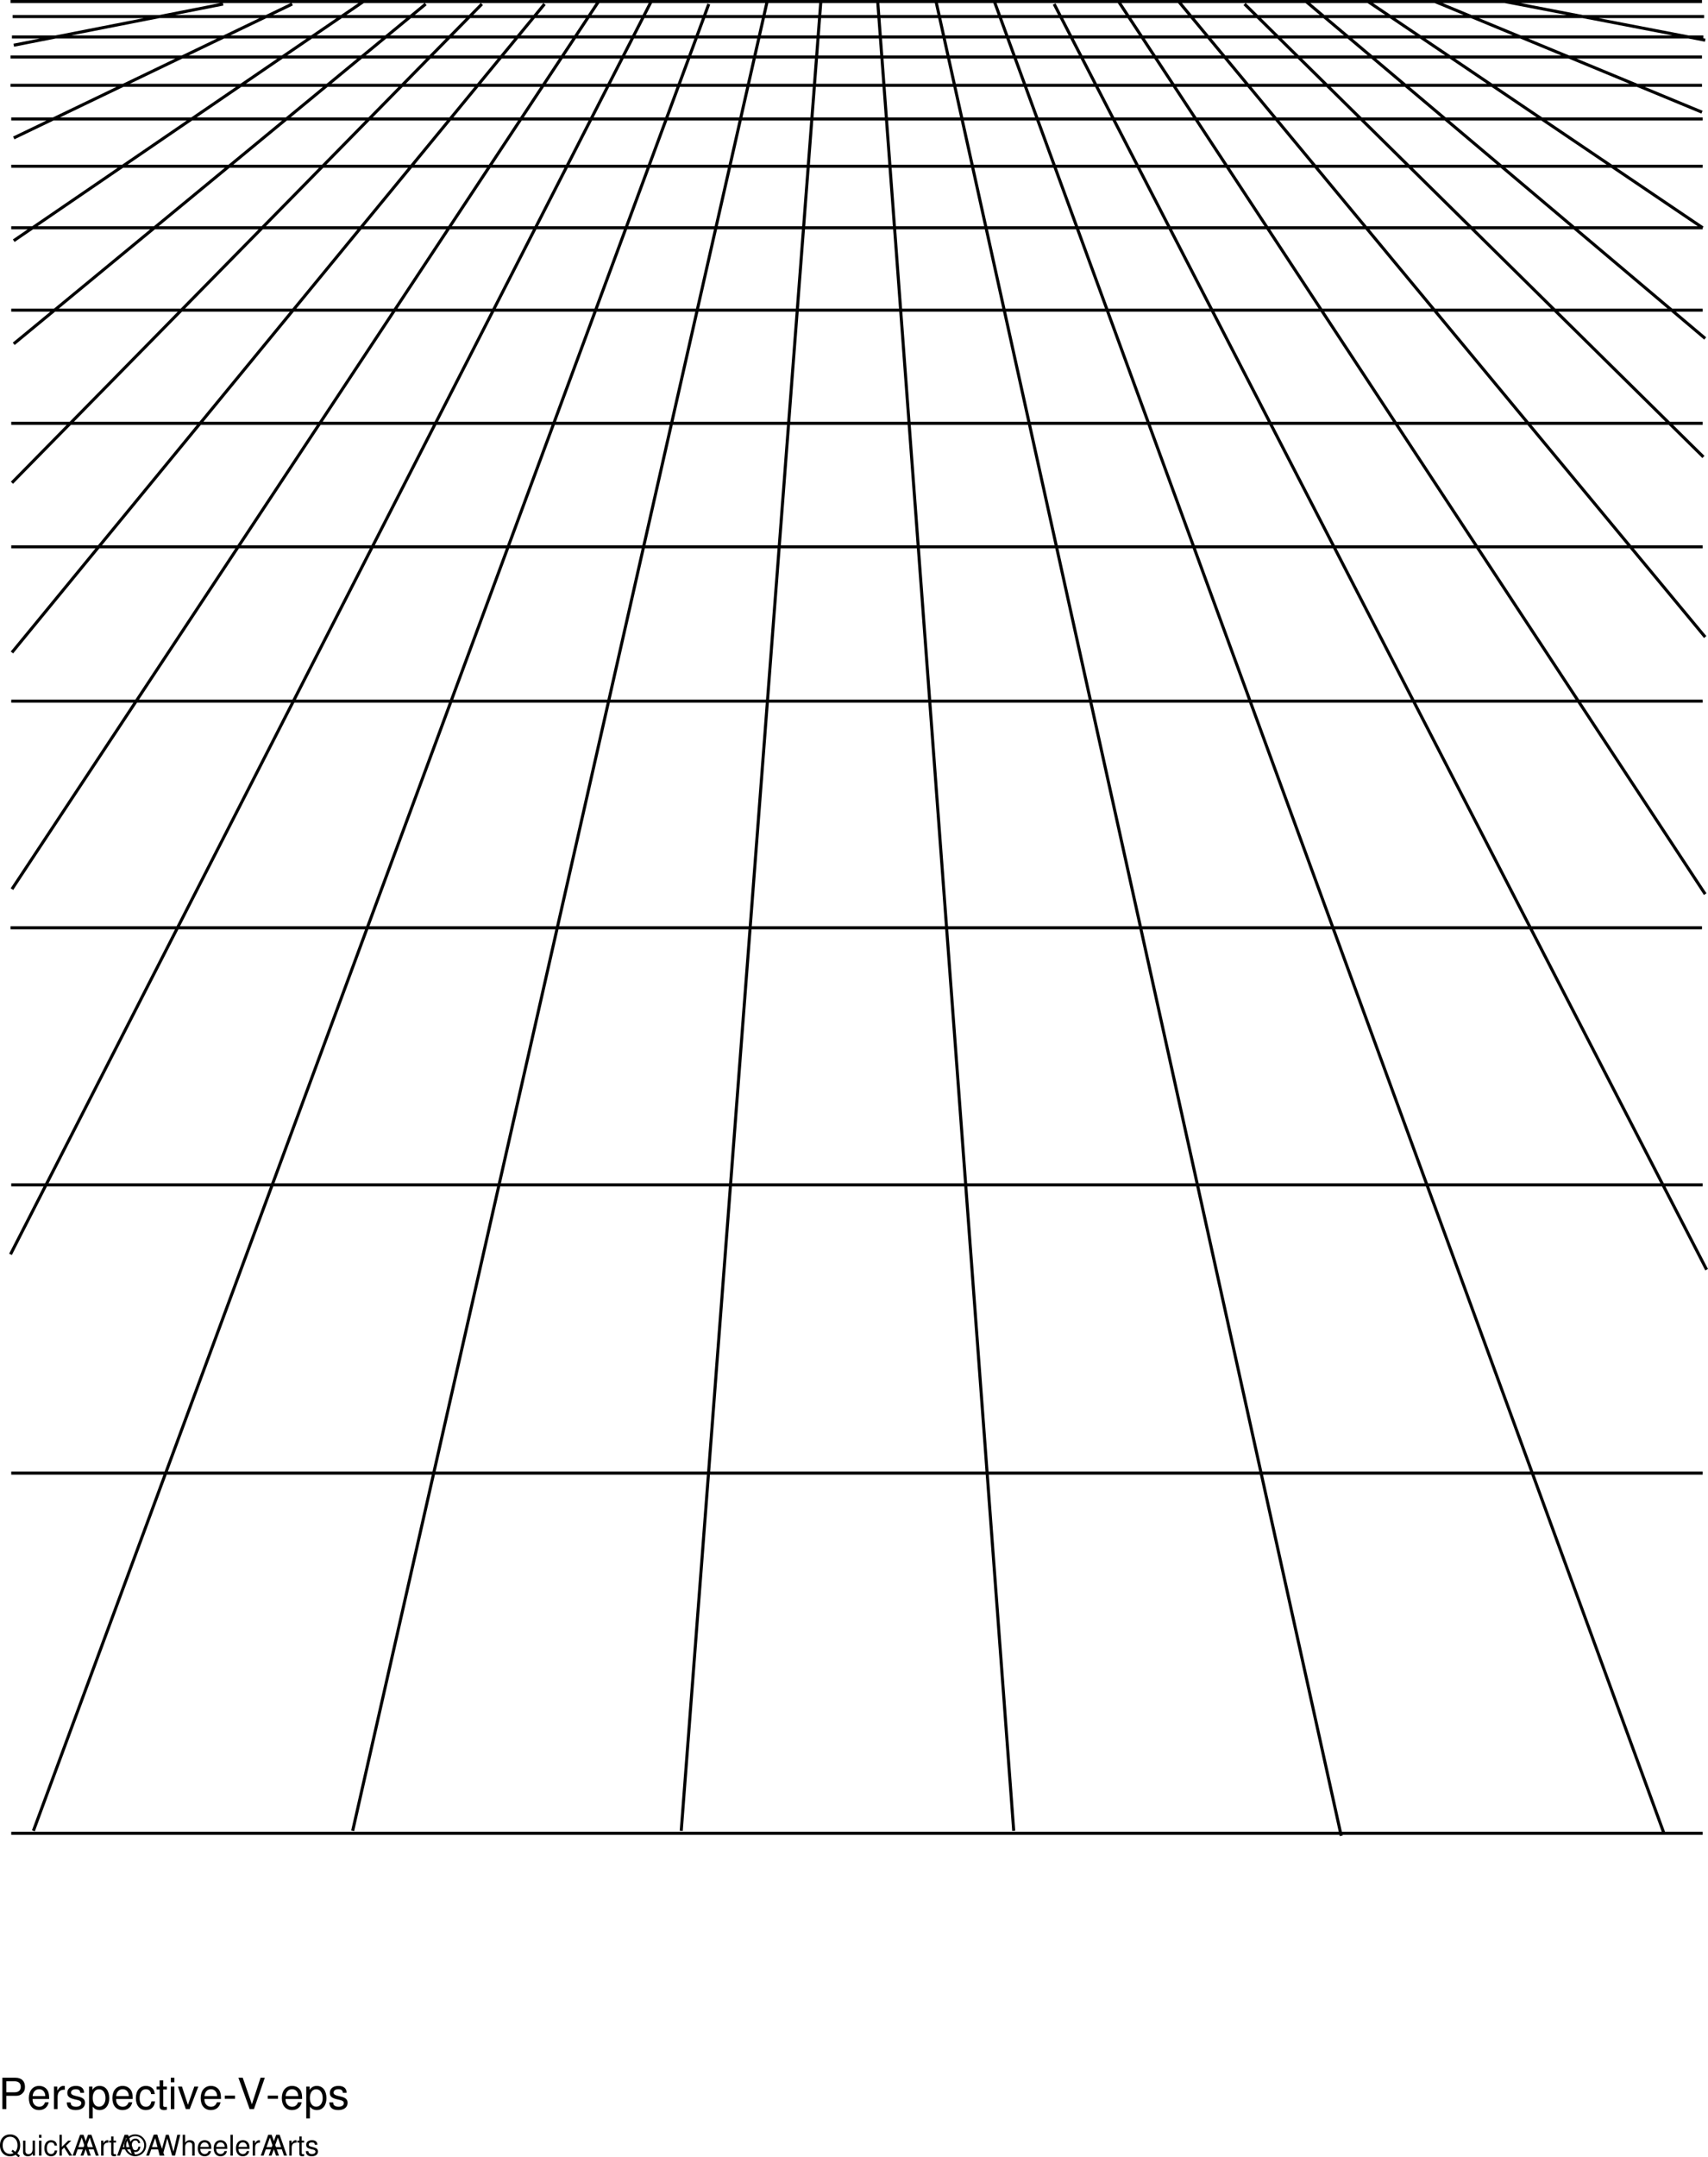 <svg xmlns="http://www.w3.org/2000/svg" xmlns:xlink="http://www.w3.org/1999/xlink" width="477.218" height="602.522"><defs><path id="a" d="M5.86.016 5.11-.61c.546-.61.827-1.344.827-2.282 0-1.812-1.14-3.03-2.812-3.03-1.688 0-2.828 1.218-2.828 3.046 0 1.828 1.14 3.063 2.828 3.063.578 0 1.047-.126 1.516-.407l.843.688zM3.843-1.641l-.36.454.594.484a1.97 1.97 0 0 1-.969.234c-1.234 0-2.062-.969-2.062-2.406 0-1.438.828-2.39 2.078-2.39 1.234 0 2.063.952 2.063 2.39 0 .75-.204 1.328-.625 1.813zm0 0"/><path id="b" d="M3.86 0v-4.188h-.672v2.375c0 .86-.438 1.407-1.141 1.407-.531 0-.86-.313-.86-.813v-2.968H.516v3.234c0 .687.53 1.14 1.343 1.14.61 0 1-.218 1.391-.765V0Zm0 0"/><path id="c" d="M1.203-4.188H.531V0h.672zm0-1.64H.531v.844h.672zm0 0"/><path id="d" d="M3.766-2.781c-.032-.406-.125-.672-.282-.906-.28-.391-.78-.626-1.375-.626C.97-4.313.25-3.421.25-2.03.25-.671.969.188 2.11.188c1 0 1.624-.61 1.703-1.625H3.14c-.11.671-.454 1-1.016 1-.734 0-1.188-.594-1.188-1.594 0-1.047.438-1.672 1.172-1.672.547 0 .907.328.985.922zm0 0"/><path id="e" d="M1.125-5.828H.469V0h.656v-1.625l.656-.64L3.188 0h.828l-1.72-2.75 1.47-1.438h-.86L1.125-2.421Zm0 0"/><path id="f" d="M3.797-1.75 4.39 0h.828L3.172-5.828h-.953L.14 0h.78l.626-1.75zm-.219-.625H1.734l.954-2.656Zm0 0"/><path id="g" d="M.547-4.188V0h.672v-2.172c.015-1.015.422-1.453 1.343-1.437v-.672c-.109-.016-.171-.032-.25-.032-.437 0-.765.25-1.14.875v-.75zm0 0"/><path id="h" d="M2.031-4.188h-.687v-1.156H.687v1.157H.11v.546h.579v3.157c0 .437.28.671.796.671.172 0 .329-.015.547-.062v-.563c-.094.032-.187.032-.312.032-.297 0-.375-.078-.375-.375v-2.86h.687zm0 0"/><path id="i" d="M4.36-3.5c-.204-.844-.626-1.234-1.329-1.234-.953 0-1.578.75-1.578 1.875 0 1.093.625 1.843 1.547 1.843.453 0 .828-.171 1.094-.546.14-.235.218-.454.328-.938h-.578c-.094.656-.39 1-.844 1a.943.943 0 0 1-.719-.375C2.11-2.109 2-2.453 2-2.859c0-.844.39-1.375 1-1.375.422 0 .64.203.781.734zM2.952-5.938A3.067 3.067 0 0 0-.109-2.874C-.11-1.219 1.266.172 2.906.172c1.735 0 3.11-1.344 3.11-3.063 0-1.671-1.375-3.046-3.063-3.046zm0 .5c1.39 0 2.516 1.141 2.516 2.547 0 1.438-1.125 2.579-2.547 2.579-1.36 0-2.485-1.172-2.485-2.563 0-1.422 1.125-2.563 2.516-2.563zm0 0"/><path id="j" d="m5.953 0 1.484-5.828h-.843L5.53-1.094 4.203-5.828h-.797L2.11-1.094 1.016-5.828H.172L1.672 0h.812l1.313-4.797L5.14 0Zm0 0"/><path id="k" d="M.563-5.828V0h.656v-2.313c0-.859.453-1.421 1.14-1.421.22 0 .438.078.594.187.188.14.266.344.266.64V0h.672v-3.172c0-.703-.5-1.14-1.329-1.14-.593 0-.953.187-1.343.703v-2.22zm0 0"/><path id="l" d="M4.11-1.875c0-.64-.048-1.016-.173-1.328-.28-.688-.906-1.11-1.703-1.11-1.156 0-1.921.891-1.921 2.266 0 1.39.734 2.235 1.906 2.235.969 0 1.625-.547 1.797-1.454h-.672c-.188.547-.563.829-1.094.829-.422 0-.781-.188-1.016-.532-.156-.25-.203-.484-.218-.906Zm-3.08-.547c.063-.765.532-1.281 1.203-1.281.672 0 1.157.531 1.157 1.281zm0 0"/><path id="m" d="M1.219-5.828H.547V0h.672Zm0 0"/><path id="n" d="M3.5-3.031c0-.813-.547-1.281-1.516-1.281-.968 0-1.609.5-1.609 1.28 0 .657.344.97 1.328 1.204l.625.156c.469.11.64.281.64.578 0 .39-.39.657-.968.657-.36 0-.656-.094-.828-.282-.11-.11-.156-.234-.203-.531H.266C.296-.281.844.188 1.937.188 3 .188 3.673-.345 3.673-1.141c0-.625-.36-.968-1.188-1.171l-.64-.157c-.547-.125-.766-.297-.766-.594 0-.39.344-.64.875-.64.547 0 .828.234.844.672zm0 0"/><path id="o" d="M2.203-3.703h2.75c.688 0 1.234-.203 1.688-.625.53-.484.765-1.047.765-1.86 0-1.64-.968-2.562-2.703-2.562h-3.61V0h1.11zm0-.985v-3.078h2.328c1.078 0 1.703.579 1.703 1.532 0 .968-.625 1.546-1.703 1.546zm0 0"/><path id="p" d="M6.156-2.813c0-.953-.078-1.53-.25-2C5.5-5.843 4.531-6.468 3.36-6.468 1.61-6.469.484-5.14.484-3.062.484-.985 1.563.28 3.344.28c1.437 0 2.422-.828 2.687-2.187H5.016c-.282.828-.844 1.265-1.641 1.265-.64 0-1.172-.296-1.516-.828-.234-.36-.328-.718-.328-1.343Zm-4.61-.812c.079-1.156.798-1.922 1.798-1.922 1.031 0 1.734.797 1.734 1.922Zm0 0"/><path id="q" d="M.828-6.281V0h1.016v-3.266c0-1.515.625-2.187 2.015-2.14v-1.032c-.171-.015-.265-.03-.39-.03-.656 0-1.14.39-1.719 1.327v-1.14Zm0 0"/><path id="r" d="M5.25-4.531c0-1.235-.828-1.938-2.281-1.938-1.453 0-2.406.75-2.406 1.922 0 .984.5 1.453 2 1.813l.921.218c.704.172.985.422.985.875 0 .594-.594 1-1.469 1-.547 0-1-.156-1.25-.421-.156-.188-.219-.36-.281-.813H.406C.453-.422 1.266.281 2.922.281c1.578 0 2.594-.781 2.594-2 0-.937-.532-1.453-1.782-1.75l-.968-.234c-.813-.188-1.157-.453-1.157-.89 0-.595.516-.954 1.329-.954.812 0 1.234.344 1.265 1.016zm0 0"/><path id="s" d="M.64 2.61h1.016V-.657c.532.64 1.11.937 1.938.937C5.219.281 6.28-1.03 6.28-3.03c0-2.11-1.031-3.438-2.703-3.438-.86 0-1.531.39-2 1.125v-.937H.641zm2.766-8.141c1.11 0 1.828.968 1.828 2.468 0 1.438-.734 2.407-1.828 2.407-1.062 0-1.75-.969-1.75-2.438 0-1.484.688-2.437 1.75-2.437zm0 0"/><path id="t" d="M5.656-4.172c-.047-.61-.187-1.016-.422-1.36-.437-.593-1.187-.937-2.062-.937C1.469-6.469.375-5.125.375-3.03.375-1.016 1.453.28 3.156.28c1.5 0 2.453-.906 2.563-2.437h-1c-.172 1-.688 1.515-1.532 1.515-1.109 0-1.765-.906-1.765-2.39 0-1.578.64-2.516 1.734-2.516.844 0 1.375.5 1.485 1.375zm0 0"/><path id="u" d="M3.047-6.281H2.016v-1.735h-1v1.735H.172v.812h.844v4.75c0 .64.437 1 1.218 1 .266 0 .485-.031.813-.094V-.64a2.07 2.07 0 0 1-.485.047c-.421 0-.546-.125-.546-.562V-5.47h1.03zm0 0"/><path id="v" d="M1.797-6.281h-1V0h1zm0-2.469h-1v1.266h1zm0 0"/><path id="w" d="m3.422 0 2.406-6.281H4.703L2.922-1.188 1.25-6.28H.125L2.328 0Zm0 0"/><path id="x" d="M3.406-3.75H.546v.875h2.86Zm0 0"/><path id="y" d="m4.703 0 3.031-8.75H6.547L4.125-1.344 1.562-8.75H.36L3.5 0Zm0 0"/></defs><path fill="none" stroke="#000" stroke-miterlimit="10" stroke-width=".855" d="M3.139 512.03h472.597M3.139 411.428h472.597m-472.597-80.5h472.597m-472.8-71.801h472.601M3.139 195.83h472.597M3.139 152.728h472.597m-472.597-34.5h472.597M3.139 86.627h472.597m-472.597-23h472.597M3.139 46.428h472.597M3.139 33.228h472.597M2.936 23.83h472.601M2.936 15.928h472.601M3.338 10.33h472.598M3.537 4.627H476.14M2.936.428h472.601m-246.199 0-39 510.902M245.236.428l38 510.902M261.537.428l113.2 512.3M277.838.428l187 511.402M294.537 1.127l182.3 353.5M312.537.428l163.899 249.3M329.338.428l147.098 177.5M347.736 1.127l128.2 126.5M364.936.428l111.5 94.101M382.236.428l93.5 63.199M400.936.428l74.601 30.902M420.436.428l56 10.8M214.338.428 98.538 511.33M198.037 1.127 9.337 511.33M181.936.428l-179 349.902M167.236.428 3.338 248.33M152.139 1.127 3.338 182.228M134.639 1.127 3.338 134.83M118.936 1.127 3.838 96.029M101.537.428l-97.7 66.8M81.639 1.127 3.838 38.529m58.5-37.402-58.5 11.5"/><g transform="translate(-93.588 -89.147)"><use xlink:href="#a" width="100%" height="100%" x="93.291" y="691.2"/><use xlink:href="#b" width="100%" height="100%" x="99.515" y="691.2"/><use xlink:href="#c" width="100%" height="100%" x="103.963" y="691.2"/><use xlink:href="#d" width="100%" height="100%" x="105.739" y="691.2"/><use xlink:href="#e" width="100%" height="100%" x="109.739" y="691.2"/><use xlink:href="#f" width="100%" height="100%" x="113.739" y="691.2"/><use xlink:href="#f" width="100%" height="100%" x="115.963" y="691.2"/><use xlink:href="#g" width="100%" height="100%" x="121.299" y="691.2"/><use xlink:href="#h" width="100%" height="100%" x="123.963" y="691.2"/><use xlink:href="#f" width="100%" height="100%" x="126.187" y="691.2"/><use xlink:href="#i" width="100%" height="100%" x="128.411" y="691.2"/><use xlink:href="#f" width="100%" height="100%" x="134.307" y="691.2"/><use xlink:href="#j" width="100%" height="100%" x="136.531" y="691.2"/><use xlink:href="#k" width="100%" height="100%" x="144.083" y="691.2"/><use xlink:href="#l" width="100%" height="100%" x="148.531" y="691.2"/><use xlink:href="#l" width="100%" height="100%" x="152.979" y="691.2"/><use xlink:href="#m" width="100%" height="100%" x="157.427" y="691.2"/><use xlink:href="#l" width="100%" height="100%" x="159.203" y="691.2"/><use xlink:href="#g" width="100%" height="100%" x="163.651" y="691.2"/><use xlink:href="#f" width="100%" height="100%" x="166.315" y="691.2"/><use xlink:href="#f" width="100%" height="100%" x="168.539" y="691.2"/><use xlink:href="#g" width="100%" height="100%" x="173.875" y="691.2"/><use xlink:href="#h" width="100%" height="100%" x="176.539" y="691.2"/><use xlink:href="#n" width="100%" height="100%" x="178.763" y="691.2"/></g><g transform="translate(-93.588 -89.147)"><use xlink:href="#o" width="100%" height="100%" x="93.159" y="678.2"/><use xlink:href="#p" width="100%" height="100%" x="101.163" y="678.2"/><use xlink:href="#q" width="100%" height="100%" x="107.835" y="678.2"/><use xlink:href="#r" width="100%" height="100%" x="111.831" y="678.2"/><use xlink:href="#s" width="100%" height="100%" x="117.831" y="678.2"/><use xlink:href="#p" width="100%" height="100%" x="124.503" y="678.2"/><use xlink:href="#t" width="100%" height="100%" x="131.175" y="678.2"/><use xlink:href="#u" width="100%" height="100%" x="137.175" y="678.2"/><use xlink:href="#v" width="100%" height="100%" x="140.511" y="678.2"/><use xlink:href="#w" width="100%" height="100%" x="143.175" y="678.2"/><use xlink:href="#p" width="100%" height="100%" x="149.175" y="678.2"/><use xlink:href="#x" width="100%" height="100%" x="155.847" y="678.2"/><use xlink:href="#y" width="100%" height="100%" x="159.843" y="678.2"/><use xlink:href="#x" width="100%" height="100%" x="167.847" y="678.2"/><use xlink:href="#p" width="100%" height="100%" x="171.843" y="678.2"/><use xlink:href="#s" width="100%" height="100%" x="178.515" y="678.2"/><use xlink:href="#r" width="100%" height="100%" x="185.187" y="678.2"/></g></svg>
